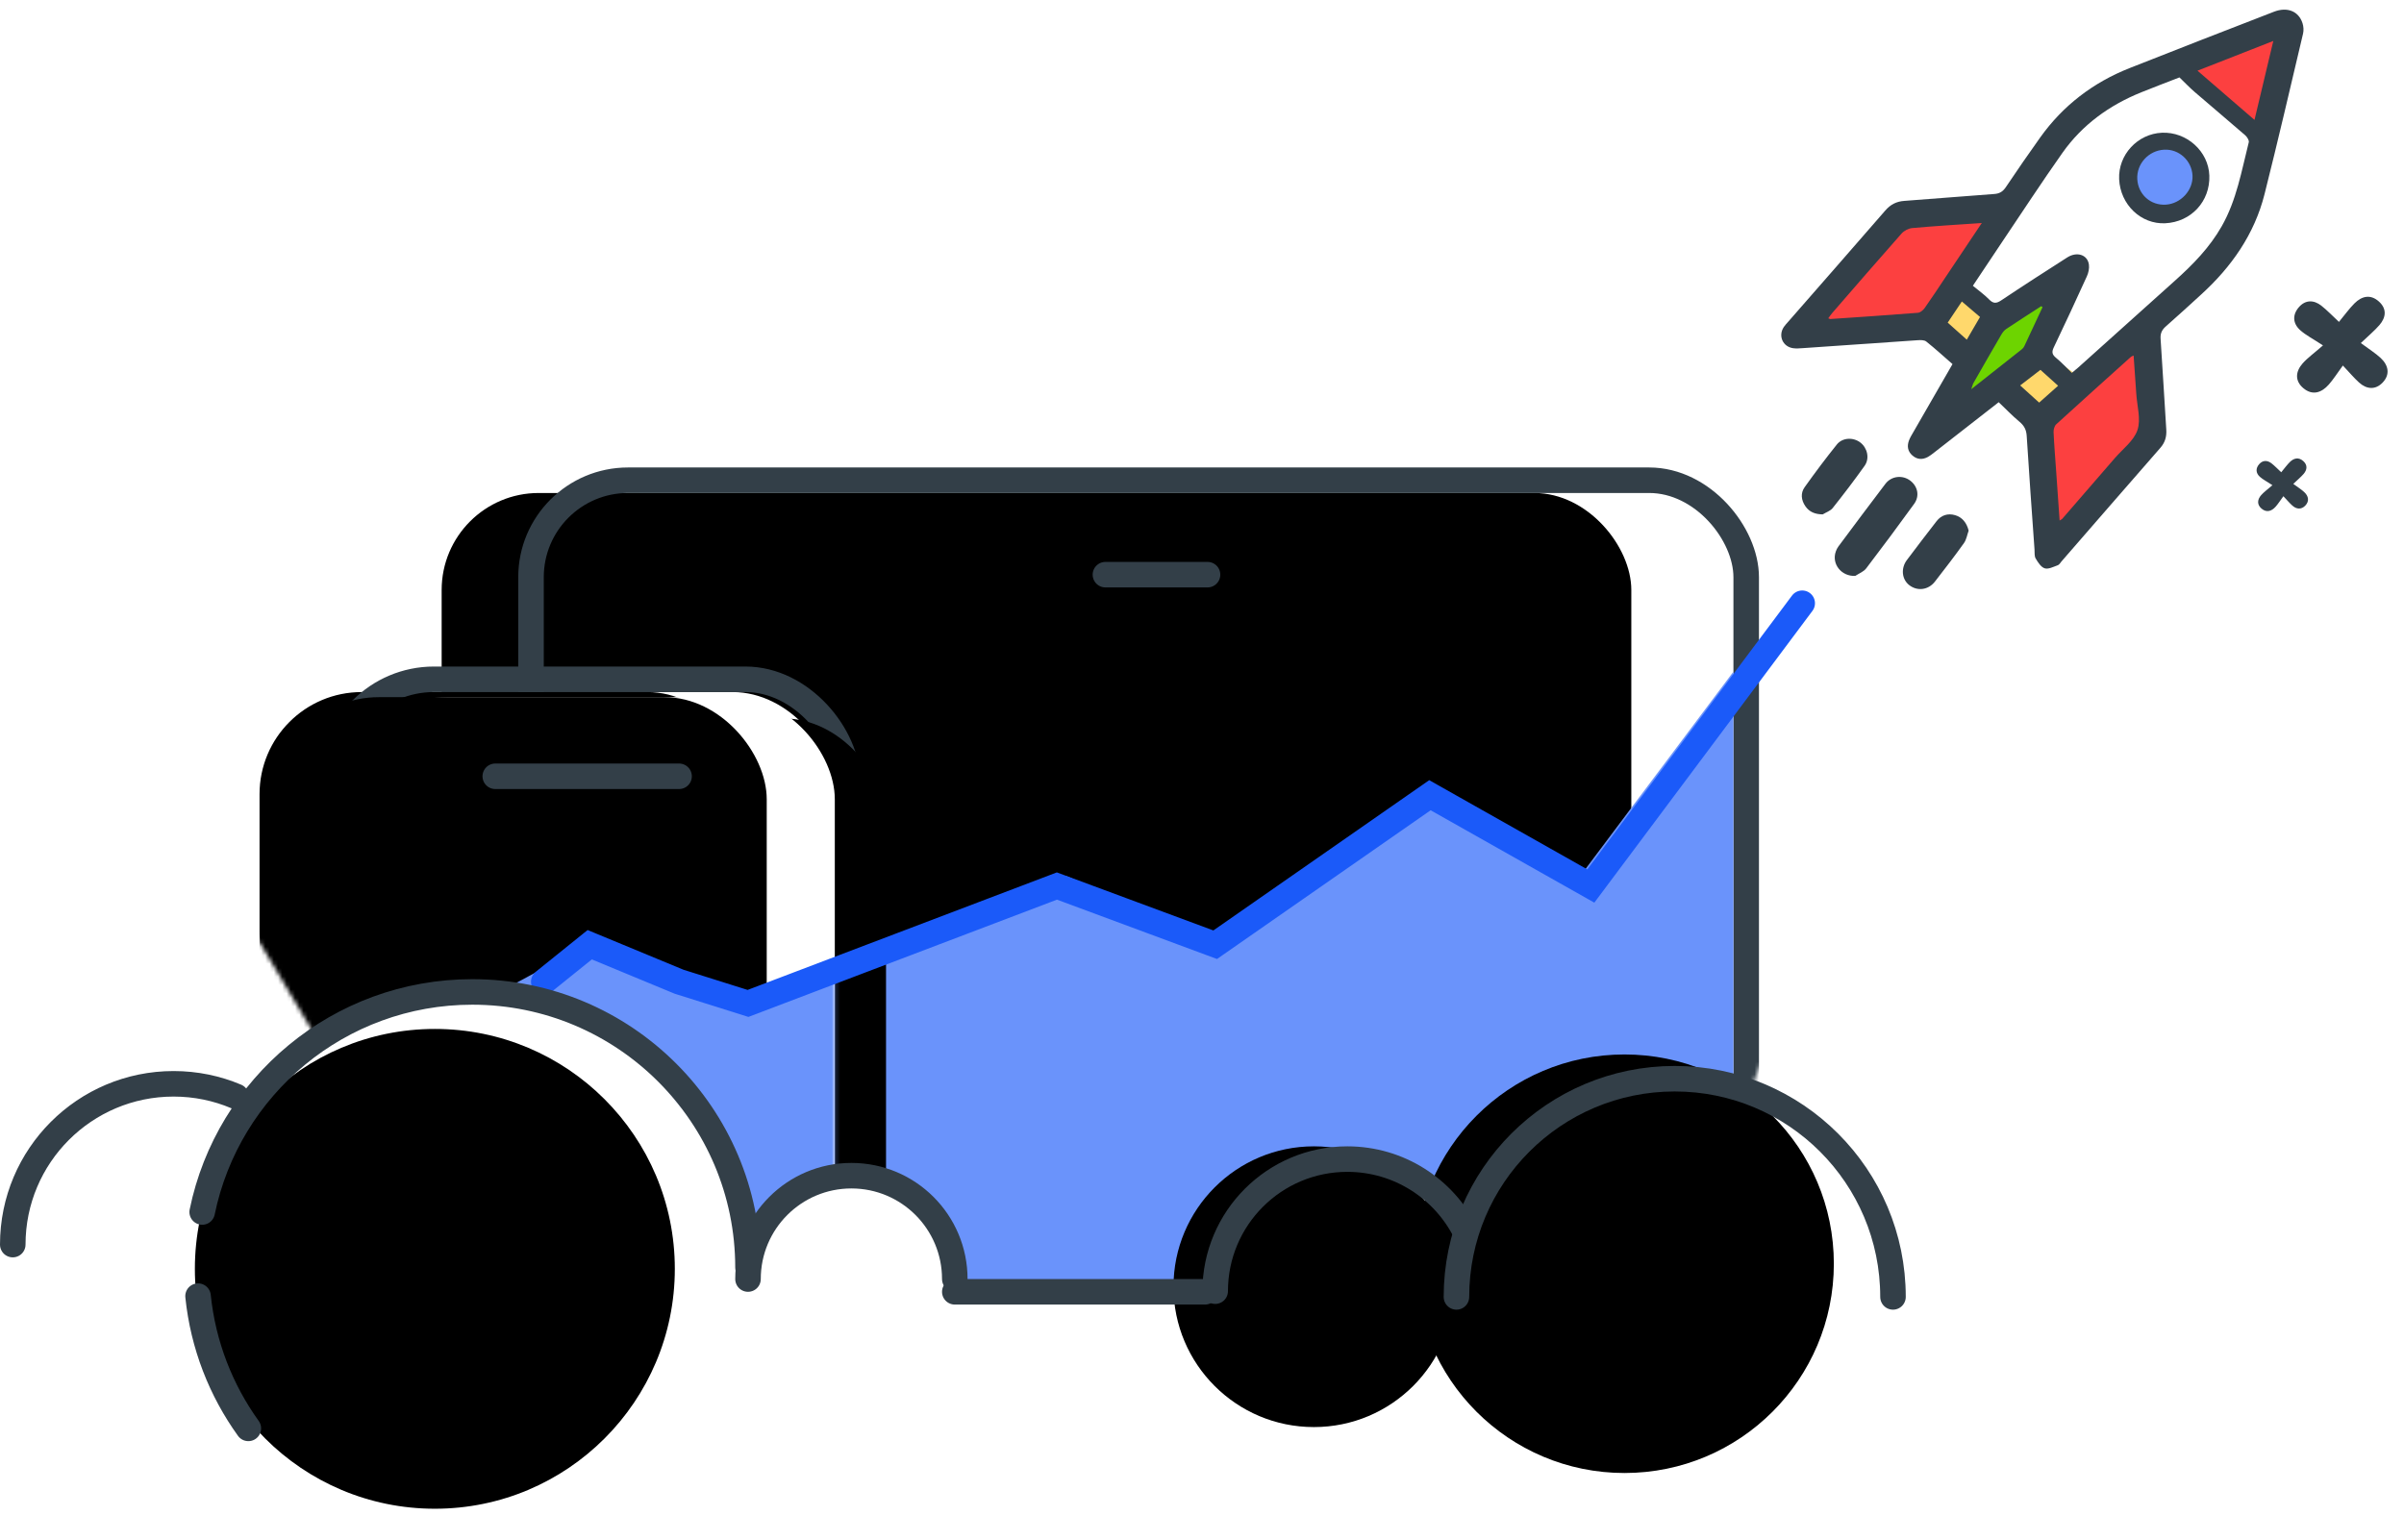 <?xml version="1.0" encoding="UTF-8"?>
<svg width="565px" height="362px" viewBox="0 0 565 362" version="1.1" xmlns="http://www.w3.org/2000/svg" xmlns:xlink="http://www.w3.org/1999/xlink">
    <title>8C914780-187D-44D3-9796-BB235502831D</title>
    <defs>
        <polygon id="path-1" points="53.688 168.188 77.292 157.106 106.943 157.106 129.942 171.806 150.143 196.406 154.943 212.456 169.505 203.156 183.375 200.306 196.934 208.406 203.543 221.906 203.543 227.456 262.343 228.206 268.758 208.406 284.543 198.806 295.943 196.406 311.266 199.406 323.579 211.931 337.24 192.656 354.987 178.706 377.077 178.706 389.738 182.227 410.749 129.101 394.27 17.093 294.161 1.70530257e-14 169.505 1.70530257e-14 77.292 13.613 0 78.035"></polygon>
        <rect id="path-3" x="46.8" y="0" width="279.6" height="193.2" rx="22.8"></rect>
        <filter x="-6.4%" y="-9.3%" width="112.9%" height="118.6%" filterUnits="objectBoundingBox" id="filter-4">
            <feOffset dx="-24" dy="0" in="SourceAlpha" result="shadowOffsetInner1"></feOffset>
            <feComposite in="shadowOffsetInner1" in2="SourceAlpha" operator="arithmetic" k2="-1" k3="1" result="shadowInnerInner1"></feComposite>
            <feColorMatrix values="0 0 0 0 0.89   0 0 0 0 0.894   0 0 0 0 0.914  0 0 0 1 0" type="matrix" in="shadowInnerInner1"></feColorMatrix>
        </filter>
        <rect id="path-5" x="0" y="46.8" width="115.2" height="224.4" rx="24"></rect>
        <filter x="-24.7%" y="-15.8%" width="170.3%" height="136.1%" filterUnits="objectBoundingBox" id="filter-6">
            <feMorphology radius="6" operator="dilate" in="SourceAlpha" result="shadowSpreadOuter1"></feMorphology>
            <feOffset dx="12" dy="5" in="shadowSpreadOuter1" result="shadowOffsetOuter1"></feOffset>
            <feGaussianBlur stdDeviation="9.5" in="shadowOffsetOuter1" result="shadowBlurOuter1"></feGaussianBlur>
            <feComposite in="shadowBlurOuter1" in2="SourceAlpha" operator="out" result="shadowBlurOuter1"></feComposite>
            <feColorMatrix values="0 0 0 0 0   0 0 0 0 0   0 0 0 0 0  0 0 0 0.173 0" type="matrix" in="shadowBlurOuter1"></feColorMatrix>
        </filter>
        <filter x="-20.0%" y="-13.4%" width="160.8%" height="131.2%" filterUnits="objectBoundingBox" id="filter-7">
            <feOffset dx="-20" dy="0" in="SourceAlpha" result="shadowOffsetInner1"></feOffset>
            <feComposite in="shadowOffsetInner1" in2="SourceAlpha" operator="arithmetic" k2="-1" k3="1" result="shadowInnerInner1"></feComposite>
            <feColorMatrix values="0 0 0 0 0.89   0 0 0 0 0.894   0 0 0 0 0.914  0 0 0 1 0" type="matrix" in="shadowInnerInner1"></feColorMatrix>
        </filter>
        <rect id="path-8" x="0" y="0" width="115.2" height="224.4" rx="24"></rect>
        <filter x="-19.5%" y="-13.1%" width="159.9%" height="130.7%" filterUnits="objectBoundingBox" id="filter-10">
            <feOffset dx="12" dy="5" in="SourceAlpha" result="shadowOffsetOuter1"></feOffset>
            <feGaussianBlur stdDeviation="9.5" in="shadowOffsetOuter1" result="shadowBlurOuter1"></feGaussianBlur>
            <feColorMatrix values="0 0 0 0 0.058   0 0 0 0 0.133   0 0 0 0 0.23  0 0 0 0.308 0" type="matrix" in="shadowBlurOuter1"></feColorMatrix>
        </filter>
        <filter x="-13.0%" y="-9.8%" width="146.9%" height="124.1%" filterUnits="objectBoundingBox" id="filter-11">
            <feOffset dx="-16" dy="0" in="SourceAlpha" result="shadowOffsetInner1"></feOffset>
            <feComposite in="shadowOffsetInner1" in2="SourceAlpha" operator="arithmetic" k2="-1" k3="1" result="shadowInnerInner1"></feComposite>
            <feColorMatrix values="0 0 0 0 0.839   0 0 0 0 0.845   0 0 0 0 0.877  0 0 0 1 0" type="matrix" in="shadowInnerInner1"></feColorMatrix>
        </filter>
        <circle id="path-12" cx="115.2" cy="72" r="56.4"></circle>
        <filter x="-7.1%" y="-7.1%" width="114.2%" height="114.2%" filterUnits="objectBoundingBox" id="filter-13">
            <feOffset dx="-16" dy="-6" in="SourceAlpha" result="shadowOffsetInner1"></feOffset>
            <feComposite in="shadowOffsetInner1" in2="SourceAlpha" operator="arithmetic" k2="-1" k3="1" result="shadowInnerInner1"></feComposite>
            <feColorMatrix values="0 0 0 0 1   0 0 0 0 0.859   0 0 0 0 0.859  0 0 0 1 0" type="matrix" in="shadowInnerInner1"></feColorMatrix>
        </filter>
        <circle id="path-14" cx="313.8" cy="76.2" r="33"></circle>
        <filter x="-6.1%" y="-6.1%" width="112.1%" height="112.1%" filterUnits="objectBoundingBox" id="filter-15">
            <feOffset dx="-8" dy="-6" in="SourceAlpha" result="shadowOffsetInner1"></feOffset>
            <feComposite in="shadowOffsetInner1" in2="SourceAlpha" operator="arithmetic" k2="-1" k3="1" result="shadowInnerInner1"></feComposite>
            <feColorMatrix values="0 0 0 0 0.89   0 0 0 0 0.894   0 0 0 0 0.914  0 0 0 1 0" type="matrix" in="shadowInnerInner1"></feColorMatrix>
        </filter>
        <circle id="path-16" cx="394.8" cy="70.8" r="49.2"></circle>
        <filter x="-8.1%" y="-8.1%" width="116.3%" height="116.3%" filterUnits="objectBoundingBox" id="filter-17">
            <feOffset dx="-16" dy="-6" in="SourceAlpha" result="shadowOffsetInner1"></feOffset>
            <feComposite in="shadowOffsetInner1" in2="SourceAlpha" operator="arithmetic" k2="-1" k3="1" result="shadowInnerInner1"></feComposite>
            <feColorMatrix values="0 0 0 0 1   0 0 0 0 0.859   0 0 0 0 0.859  0 0 0 1 0" type="matrix" in="shadowInnerInner1"></feColorMatrix>
        </filter>
    </defs>
    <g id="New-texts" stroke="none" stroke-width="1" fill="none" fill-rule="evenodd">
        <g id="About-us" transform="translate(-1276, -696)">
            <g id="Illustration" transform="translate(1279, 696)">
                <g id="Group-18" transform="translate(17.857, 76.096)">
                    <mask id="mask-2" fill="white">
                        <use xlink:href="#path-1"></use>
                    </mask>
                    <g id="Mask"></g>
                    <g mask="url(#mask-2)">
                        <g transform="translate(60.143, 39.806)">
                            <g id="Rectangle" fill="none">
                                <use fill="#FFFFFF" fill-rule="evenodd" xlink:href="#path-3"></use>
                                <use fill="black" fill-opacity="1" filter="url(#filter-4)" xlink:href="#path-3"></use>
                                <rect stroke="#333F48" stroke-width="6" x="43.8" y="-3" width="285.6" height="199.2" rx="22.8"></rect>
                            </g>
                            <polygon id="Path-6" fill="#6A93FB" fill-rule="evenodd" style="mix-blend-mode: multiply;" points="326.4 198 8.4 198 8.4 132.363 57.054 106.173 100.875 119.268 169.734 90.117 208.099 106.173 255.07 71.051 290.339 90.117 326.4 42"></polygon>
                            <g id="Rectangle" fill="none">
                                <use fill="black" fill-opacity="1" filter="url(#filter-6)" xlink:href="#path-5"></use>
                                <use fill="#FFFFFF" fill-rule="evenodd" xlink:href="#path-5"></use>
                                <use fill="black" fill-opacity="1" filter="url(#filter-7)" xlink:href="#path-5"></use>
                                <rect stroke="#333F48" stroke-width="6" x="-3" y="43.8" width="121.2" height="230.4" rx="24"></rect>
                            </g>
                            <g id="Path-6" stroke-width="1" fill="none" fill-rule="evenodd" transform="translate(0, 48)">
                                <mask id="mask-9" fill="white">
                                    <use xlink:href="#path-8"></use>
                                </mask>
                                <g id="Mask">
                                    <use fill="black" fill-opacity="1" filter="url(#filter-10)" xlink:href="#path-8"></use>
                                    <use fill="#FFFFFF" fill-rule="evenodd" xlink:href="#path-8"></use>
                                    <use fill="black" fill-opacity="1" filter="url(#filter-11)" xlink:href="#path-8"></use>
                                </g>
                                <polygon fill="#6A93FB" style="mix-blend-mode: multiply;" mask="url(#mask-9)" points="326.4 150 8.4 150 8.4 84.363 57.054 58.173 100.875 71.268 169.734 42.117 208.099 58.173 255.07 23.051 290.339 42.117 326.4 -6"></polygon>
                            </g>
                        </g>
                    </g>
                </g>
                <line x1="113.4" y1="182.502" x2="156.6" y2="182.502" id="Line-17" stroke="#333F48" stroke-width="6" stroke-linecap="round"></line>
                <line x1="256.8" y1="135.102" x2="280.8" y2="135.102" id="Line-17" stroke="#333F48" stroke-width="6" stroke-linecap="round"></line>
                <polyline id="Path-8" stroke="#1B5AF9" stroke-width="6" stroke-linecap="round" points="124.8 230.802 135.6 222.102 156.6 230.802 172.8 235.902 245.4 208.302 282.6 222.102 333.07 186.953 370.884 208.302 420.565 141.821"></polyline>
                <g id="Group-16" transform="translate(0, 232.302)">
                    <g id="Oval">
                        <use fill="#FFFFFF" fill-rule="evenodd" xlink:href="#path-12"></use>
                        <use fill="black" fill-opacity="1" filter="url(#filter-13)" xlink:href="#path-12"></use>
                    </g>
                    <g id="Oval">
                        <use fill="#FFFFFF" fill-rule="evenodd" xlink:href="#path-14"></use>
                        <use fill="black" fill-opacity="1" filter="url(#filter-15)" xlink:href="#path-14"></use>
                    </g>
                    <g id="Oval">
                        <use fill="#FFFFFF" fill-rule="evenodd" xlink:href="#path-16"></use>
                        <use fill="black" fill-opacity="1" filter="url(#filter-17)" xlink:href="#path-16"></use>
                    </g>
                    <g id="Group-17">
                        <path d="M0,60.3 C0,39.423 16.924,22.5 37.8,22.5 C43.019,22.5 47.99,23.558 52.512,25.47" id="Stroke-1" stroke="#333F48" stroke-width="6" stroke-linecap="round"></path>
                        <path d="M172.8,68.4 C172.8,54.978 183.678,44.1 197.1,44.1 C210.522,44.1 221.4,54.978 221.4,68.4" id="Stroke-3" stroke="#333F48" stroke-width="6" stroke-linecap="round"></path>
                        <line x1="221.4" y1="71.4" x2="280.2" y2="71.4" id="Line-3" stroke="#333F48" stroke-width="6" stroke-linecap="round"></line>
                        <path d="M282.6,71.25 C282.6,54.102 296.502,40.2 313.65,40.2 C325.811,40.2 336.338,47.19 341.436,57.372" id="Stroke-5" stroke="#333F48" stroke-width="6" stroke-linecap="round"></path>
                        <g id="Group-10" transform="translate(44.4, 0.464)">
                            <path d="M0.117,52.176 C6.16,22.646 32.285,0.436 63.599,0.436 C99.388,0.436 128.399,29.447 128.399,65.236" id="Fill-7"></path>
                            <path d="M0.117,52.176 C6.16,22.646 32.285,0.436 63.599,0.436 C99.388,0.436 128.399,29.447 128.399,65.236" id="Stroke-9" stroke="#333F48" stroke-width="6" stroke-linecap="round"></path>
                        </g>
                        <g id="Group-14" transform="translate(43.2, 71.564)">
                            <path d="M12.168,31.946 C5.742,23.014 1.53,12.379 0.345,0.85" id="Fill-11" fill="#FFFFFF"></path>
                            <path d="M12.168,31.946 C5.742,23.014 1.53,12.379 0.345,0.85" id="Stroke-13" stroke="#333F48" stroke-width="6" stroke-linecap="round"></path>
                        </g>
                        <path d="M339.3,72.6 C339.3,44.266 362.266,21.3 390.6,21.3 C418.931,21.3 441.9,44.266 441.9,72.6" id="Stroke-15" stroke="#333F48" stroke-width="6" stroke-linecap="round"></path>
                    </g>
                </g>
                <polygon id="Path-9" fill="#FC4040" points="501.295 80.148 501.295 102.532 480.961 129.502 476.261 98.933"></polygon>
                <polygon id="Path-10" fill="#FC4040" points="468.663 48.551 451.944 76.096 418.8 80.148 441.9 48.551"></polygon>
                <polygon id="Path-11" fill="#FC4040" points="508.955 17.137 529.115 34.756 535.639 5.805"></polygon>
                <polygon id="Path-12" fill="#FFD86C" points="451.944 76.096 476.261 98.933 486.582 89.177 458.568 69.508"></polygon>
                <polygon id="Path-13" fill="#6DD400" points="482.736 65.905 476.261 84.221 449.531 104.825 464.174 75.05"></polygon>
                <circle id="Oval" fill="#6A93FB" cx="506.4" cy="41.502" r="9.6"></circle>
                <g id="Group-8" transform="translate(486.163, 69.529) rotate(-4) translate(-486.163, -69.529) translate(415.163, 5.029)" fill="#333F48">
                    <g id="Group-3" transform="translate(0, 0.487)">
                        <path d="M64.081,84.739 C62.719,83.329 61.494,82.06 60.201,80.722 C58.573,81.803 56.858,82.941 55.194,84.046 C56.642,85.554 57.954,86.919 59.36,88.383 C61.001,87.117 62.596,85.886 64.081,84.739 L64.081,84.739 Z M39.231,68.126 C40.686,69.62 41.998,70.968 43.428,72.436 C44.659,70.625 45.842,68.886 46.9,67.331 C45.47,65.929 44.216,64.698 42.895,63.402 C41.73,64.904 40.497,66.493 39.231,68.126 L39.231,68.126 Z M61.723,66.053 C61.626,65.97 61.53,65.886 61.433,65.803 C58.562,67.391 55.68,68.959 52.832,70.589 C52.34,70.869 51.92,71.357 51.594,71.836 C49.14,75.441 46.712,79.065 44.291,82.692 C44.091,82.991 43.994,83.356 43.661,84.127 C48.112,81.095 52.156,78.343 56.192,75.579 C56.429,75.418 56.649,75.184 56.789,74.936 C58.442,71.98 60.08,69.016 61.723,66.053 L61.723,66.053 Z M120.19,7.404 C113.974,9.354 108.189,11.168 101.924,13.135 C106.209,17.391 110.236,21.39 114.486,25.612 C116.443,19.369 118.254,13.586 120.19,7.404 L120.19,7.404 Z M48.863,45.316 C43.129,45.316 37.806,45.265 32.485,45.366 C31.599,45.383 30.516,45.848 29.881,46.471 C23.983,52.257 18.162,58.123 12.325,63.97 C11.971,64.325 11.664,64.729 11.305,65.146 C11.558,65.269 11.656,65.358 11.755,65.358 C18.641,65.369 25.526,65.397 32.411,65.331 C32.982,65.326 33.69,64.793 34.09,64.305 C35.909,62.083 37.643,59.789 39.404,57.519 C42.477,53.558 45.546,49.594 48.863,45.316 L48.863,45.316 Z M62.222,116.371 C62.656,116.14 62.78,116.106 62.86,116.027 C67.297,111.58 71.736,107.135 76.161,102.675 C78.182,100.638 80.942,98.89 81.96,96.428 C82.98,93.965 82.26,90.776 82.277,87.905 C82.294,84.941 82.28,81.978 82.28,78.899 C81.949,79.025 81.77,79.049 81.647,79.145 C75.421,84.001 69.188,88.846 63.006,93.756 C62.551,94.117 62.272,94.948 62.257,95.568 C62.181,98.618 62.222,101.671 62.222,104.722 L62.222,116.371 Z M67.514,81.942 C68.285,81.385 68.678,81.119 69.052,80.828 C77.079,74.574 85.095,68.303 93.135,62.065 C97.644,58.565 101.861,54.829 105.068,50.003 C108.986,44.106 110.616,37.336 112.776,30.764 C112.924,30.312 112.46,29.47 112.041,29.05 C108.361,25.368 104.61,21.757 100.918,18.086 C99.739,16.914 98.679,15.624 97.59,14.416 C94.448,15.393 91.415,16.301 88.404,17.28 C80.717,19.778 74.045,23.907 68.916,30.191 C63.619,36.682 58.56,43.367 53.407,49.975 C50.875,53.222 48.368,56.488 45.737,59.892 C47.01,61.108 48.275,62.139 49.313,63.364 C50.234,64.452 50.954,64.466 52.164,63.774 C57.511,60.716 62.912,57.749 68.322,54.801 C70.697,53.508 73.123,54.489 73.29,56.824 C73.352,57.712 73.059,58.734 72.628,59.532 C69.697,64.952 66.715,70.343 63.678,75.703 C63.096,76.731 63.197,77.344 64.038,78.144 C65.251,79.295 66.308,80.607 67.514,81.942 L67.514,81.942 Z M49.884,87.626 C44.225,91.438 39.064,94.917 33.898,98.389 C33.402,98.722 32.903,99.068 32.363,99.312 C31.031,99.915 29.793,99.746 28.747,98.676 C27.747,97.653 27.645,96.437 28.192,95.191 C28.501,94.486 28.971,93.847 29.404,93.203 C32.805,88.139 36.212,83.08 39.678,77.932 C37.716,75.965 35.867,74.015 33.891,72.204 C33.452,71.801 32.569,71.761 31.89,71.759 C22.846,71.732 13.802,71.743 4.758,71.735 C4.042,71.734 3.309,71.74 2.614,71.599 C0.161,71.102 -0.798,68.428 0.749,66.449 C1.079,66.027 1.486,65.664 1.868,65.284 C10.063,57.13 18.275,48.995 26.438,40.81 C27.755,39.489 29.187,38.868 31.053,38.865 C38.12,38.856 45.187,38.728 52.255,38.723 C53.531,38.722 54.322,38.287 55.091,37.297 C57.993,33.563 60.945,29.865 63.955,26.217 C69.83,19.097 77.251,14.212 86.018,11.424 C97.595,7.743 109.205,4.163 120.81,0.568 C124.016,-0.425 126.616,0.831 127.329,3.716 C127.52,4.489 127.519,5.415 127.284,6.169 C123.443,18.512 119.655,30.874 115.632,43.159 C112.594,52.431 106.68,59.718 99.087,65.711 C96.173,68.011 93.28,70.339 90.321,72.58 C89.327,73.333 88.878,74.136 88.878,75.418 C88.871,82.545 88.755,89.673 88.723,96.8 C88.716,98.451 88.232,99.789 87.039,100.976 C78.672,109.296 70.34,117.651 61.996,125.994 C61.7,126.29 61.43,126.728 61.073,126.826 C60.041,127.111 58.815,127.666 57.957,127.341 C57.1,127.016 56.462,125.825 55.989,124.884 C55.696,124.3 55.865,123.473 55.864,122.755 C55.859,113.83 55.827,104.906 55.894,95.981 C55.906,94.532 55.465,93.541 54.435,92.553 C52.844,91.027 51.43,89.318 49.884,87.626 L49.884,87.626 Z" id="Fill-1"></path>
                    </g>
                    <path d="M114.975,109.175 C115.818,108.294 116.43,107.552 117.146,106.931 C118.174,106.038 119.326,105.868 120.34,106.928 C121.306,107.939 121.095,109.032 120.174,109.953 C119.5,110.627 118.713,111.187 117.611,112.099 C118.637,112.977 119.414,113.529 120.049,114.211 C120.99,115.221 121.137,116.417 120.071,117.387 C119.09,118.279 117.955,118.13 117.032,117.172 C116.41,116.527 115.88,115.794 115.088,114.83 C114.255,115.813 113.727,116.536 113.096,117.155 C112.075,118.158 110.87,118.46 109.762,117.379 C108.718,116.359 108.919,115.171 109.898,114.205 C110.573,113.539 111.409,113.033 112.697,112.061 C111.421,111.092 110.591,110.593 109.928,109.929 C108.974,108.972 108.996,107.836 109.947,106.903 C110.849,106.017 111.923,106.095 112.848,106.929 C113.552,107.566 114.161,108.307 114.975,109.175" id="Fill-4"></path>
                    <path d="M130.972,74.857 C132.501,73.253 133.612,71.903 134.91,70.772 C136.777,69.146 138.865,68.837 140.706,70.768 C142.459,72.608 142.076,74.596 140.404,76.274 C139.181,77.501 137.754,78.519 135.755,80.181 C137.616,81.779 139.025,82.783 140.177,84.024 C141.884,85.863 142.152,88.042 140.217,89.807 C138.438,91.431 136.378,91.16 134.704,89.415 C133.576,88.242 132.615,86.907 131.177,85.153 C129.667,86.941 128.708,88.258 127.564,89.385 C125.71,91.211 123.525,91.76 121.514,89.792 C119.62,87.936 119.985,85.773 121.761,84.014 C122.987,82.801 124.503,81.881 126.84,80.11 C124.524,78.348 123.019,77.439 121.816,76.229 C120.085,74.487 120.125,72.419 121.85,70.72 C123.487,69.108 125.436,69.25 127.113,70.769 C128.39,71.928 129.496,73.278 130.972,74.857" id="Fill-4"></path>
                    <path d="M92.312,44.523 C95.835,44.548 98.964,41.582 99.039,38.147 C99.115,34.607 96.298,31.655 92.796,31.604 C89.143,31.55 86.082,34.482 86.033,38.081 C85.985,41.684 88.726,44.496 92.312,44.523 M92.57,27.592 C98.403,27.748 103.181,32.709 102.985,38.405 C102.775,44.48 97.946,49.019 91.843,48.876 C86.154,48.744 81.634,43.764 81.778,37.786 C81.915,32.072 86.822,27.438 92.57,27.592" id="Fill-6"></path>
                </g>
                <g id="Group-9" transform="translate(440.593, 121.23) rotate(-8) translate(-440.593, -121.23) translate(421.093, 101.23)" fill="#333F48">
                    <path d="M10.046,32.972 C6.805,32.679 4.86,29.408 6.321,26.636 C6.523,26.253 6.776,25.876 7.079,25.57 C11.401,21.207 15.71,16.83 20.079,12.516 C21.758,10.859 24.401,10.982 25.995,12.631 C27.529,14.219 27.672,16.499 26.105,18.126 C21.737,22.665 17.316,27.157 12.832,31.581 C12.13,32.274 10.986,32.52 10.046,32.972" id="Fill-1"></path>
                    <g id="Group-5" transform="translate(0, 0.429)">
                        <path d="M4.48,17.158 C2.729,16.89 1.456,16.184 0.712,14.693 C-0.069,13.124 -0.023,11.484 1.177,10.22 C4.058,7.186 7.01,4.212 10.058,1.347 C11.61,-0.112 14.14,0.168 15.599,1.668 C17.059,3.168 17.28,5.675 15.816,7.223 C12.969,10.234 10.016,13.15 7.012,16.006 C6.377,16.609 5.334,16.785 4.48,17.158" id="Fill-3"></path>
                    </g>
                    <g id="Group-8" transform="translate(20.84, 21.069)">
                        <path d="M17.073,5.075 C16.584,5.999 16.269,7.087 15.576,7.816 C12.969,10.559 10.265,13.213 7.545,15.846 C5.729,17.604 3.116,17.541 1.451,15.804 C-0.074,14.214 0.019,11.624 1.742,9.892 C4.439,7.18 7.169,4.499 9.909,1.829 C11.21,0.561 12.813,0.308 14.422,1.027 C16,1.733 16.875,3.16 17.073,5.075" id="Fill-6"></path>
                    </g>
                </g>
            </g>
        </g>
    </g>
</svg>